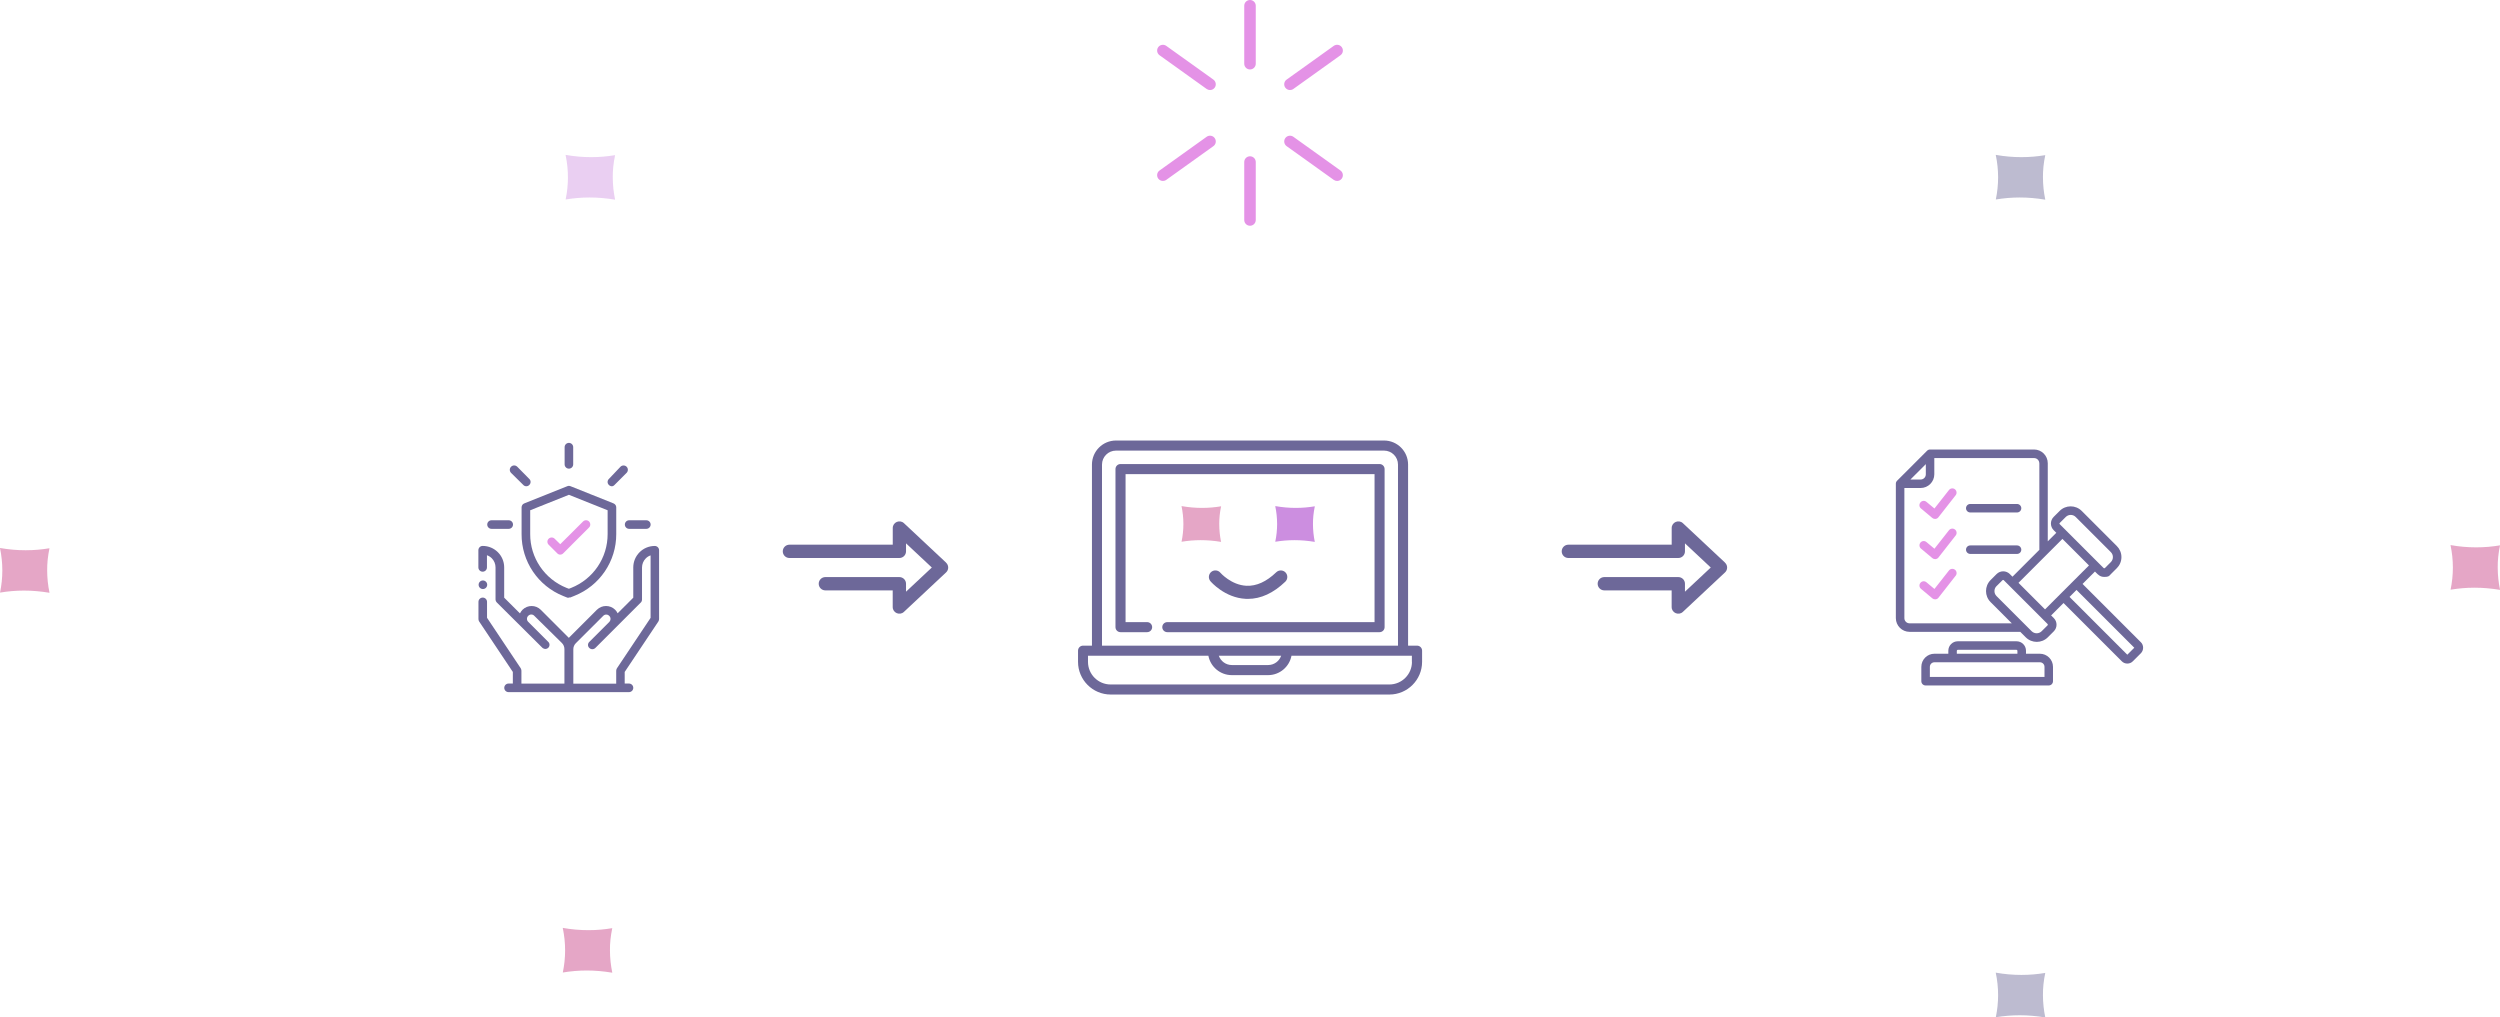 <?xml version="1.0" encoding="UTF-8"?> <svg xmlns="http://www.w3.org/2000/svg" id="Layer_2" data-name="Layer 2" viewBox="0 0 612.18 249.15"><defs><style> .cls-1 { fill: #e492e6; } .cls-2 { fill: #c22c77; } .cls-2, .cls-3, .cls-4 { opacity: .42; } .cls-3 { fill: #635d90; } .cls-5 { fill-rule: evenodd; } .cls-5, .cls-6 { fill: #6d6899; } .cls-4, .cls-7 { fill: #cc8ee0; } </style></defs><g id="smarter_recovery_white" data-name="smarter recovery white"><g><path class="cls-2" d="M12.07,145.15c-2.08-.35-4.17-.53-6.19-.53h-.03c-1.98,0-3.93.17-5.84.49v-.02c.37-1.8.56-3.61.56-5.39,0-1.87-.2-3.71-.58-5.51h.04c2.08.37,4.18.55,6.24.55s3.93-.17,5.84-.49v.03c-.39,1.86-.58,3.68-.56,5.4,0,1.85.2,3.68.57,5.47h-.04s0,0,0,0Z"></path><path class="cls-2" d="M612.14,144.44c-2.08-.35-4.17-.53-6.19-.53h-.03c-1.98,0-3.93.17-5.84.49v-.02c.37-1.8.56-3.61.56-5.39,0-1.87-.2-3.71-.58-5.51h.04c2.08.37,4.18.55,6.24.55s3.93-.17,5.84-.49v.03c-.39,1.86-.58,3.68-.56,5.4,0,1.85.2,3.68.57,5.47h-.04s0,0,0,0Z"></path><path class="cls-2" d="M149.88,238.18c-2.08-.35-4.17-.53-6.19-.53h-.03c-1.98,0-3.93.17-5.84.49v-.02c.37-1.8.56-3.61.56-5.39,0-1.87-.2-3.71-.58-5.51h.04c2.08.37,4.18.55,6.24.55s3.93-.17,5.84-.49v.03c-.39,1.86-.58,3.68-.56,5.4,0,1.85.2,3.68.57,5.47h-.04s0,0,0,0Z"></path><path class="cls-4" d="M150.57,48.89c-2.08-.35-4.17-.53-6.19-.53h-.03c-1.98,0-3.93.17-5.84.49v-.02c.37-1.8.56-3.61.56-5.39,0-1.87-.2-3.71-.58-5.51h.04c2.08.37,4.18.55,6.24.55s3.93-.17,5.84-.49v.03c-.39,1.86-.58,3.68-.56,5.4,0,1.85.2,3.68.57,5.47h-.04s0,0,0,0Z"></path><path class="cls-3" d="M500.78,48.89c-2.08-.35-4.17-.53-6.19-.53h-.03c-1.98,0-3.93.17-5.84.49v-.02c.37-1.8.56-3.61.56-5.39,0-1.87-.2-3.71-.58-5.51h.04c2.08.37,4.18.55,6.24.55s3.93-.17,5.84-.49v.03c-.39,1.86-.58,3.68-.56,5.4,0,1.85.2,3.68.57,5.47h-.04s0,0,0,0Z"></path><path class="cls-3" d="M500.78,249.14c-2.08-.35-4.17-.53-6.19-.53h-.03c-1.98,0-3.93.17-5.84.49v-.02c.37-1.8.56-3.61.56-5.39,0-1.87-.2-3.71-.58-5.51h.04c2.08.37,4.18.55,6.24.55s3.93-.17,5.84-.49v.03c-.39,1.86-.58,3.68-.56,5.4,0,1.85.2,3.68.57,5.47h-.04s0,0,0,0Z"></path></g><g><path class="cls-1" d="M296.3,22.05c-.28,0-.57-.09-.82-.26l-11.54-8.26c-.63-.45-.78-1.34-.33-1.97.45-.63,1.34-.78,1.97-.33l11.54,8.26c.63.45.78,1.34.33,1.97-.28.39-.71.59-1.15.59Z"></path><path class="cls-1" d="M327.42,44.31c-.28,0-.57-.09-.82-.26l-11.54-8.26c-.63-.45-.78-1.34-.33-1.97.45-.63,1.34-.78,1.97-.33l11.54,8.26c.63.45.78,1.34.33,1.97-.28.39-.71.59-1.15.59Z"></path><path class="cls-1" d="M315.88,22.05c-.44,0-.87-.21-1.15-.59-.45-.63-.31-1.52.33-1.97l11.54-8.26c.63-.45,1.52-.31,1.97.33.45.63.31,1.52-.33,1.97l-11.54,8.26c-.25.18-.54.26-.82.26Z"></path><path class="cls-1" d="M284.76,44.31c-.44,0-.87-.21-1.15-.59-.45-.63-.31-1.52.33-1.97l11.54-8.26c.63-.45,1.52-.31,1.97.33.45.63.31,1.52-.33,1.97l-11.54,8.26c-.25.18-.54.26-.82.26Z"></path><path class="cls-1" d="M306.09,17.01c-.78,0-1.41-.63-1.41-1.41V1.41c0-.78.63-1.41,1.41-1.41s1.41.63,1.41,1.41v14.19c0,.78-.63,1.41-1.41,1.41Z"></path><path class="cls-1" d="M306.09,55.28c-.78,0-1.41-.63-1.41-1.41v-14.19c0-.78.63-1.41,1.41-1.41s1.41.63,1.41,1.41v14.19c0,.78-.63,1.41-1.41,1.41Z"></path></g><path class="cls-6" d="M231.68,137.78l-10.33-9.67c-1.04-.97-2.74-.23-2.74,1.19v4.08h-25.3c-.9,0-1.63.73-1.63,1.63s.73,1.63,1.63,1.63h26.92c.9,0,1.63-.73,1.63-1.63v-1.96l6.32,5.92-6.32,5.92v-1.95c0-.9-.73-1.63-1.63-1.63h-18.12c-.9,0-1.63.73-1.63,1.63s.73,1.63,1.63,1.63h16.49v4.08c0,1.42,1.7,2.16,2.74,1.19l10.33-9.67c.69-.64.69-1.74,0-2.38Z"></path><path class="cls-6" d="M422.42,137.78l-10.33-9.67c-1.04-.97-2.74-.23-2.74,1.19v4.08h-25.3c-.9,0-1.63.73-1.63,1.63s.73,1.63,1.63,1.63h26.92c.9,0,1.63-.73,1.63-1.63v-1.96l6.32,5.92-6.32,5.92v-1.95c0-.9-.73-1.63-1.63-1.63h-18.12c-.9,0-1.63.73-1.63,1.63s.73,1.63,1.63,1.63h16.49v4.08c0,1.42,1.7,2.16,2.74,1.19l10.33-9.67c.69-.64.69-1.74,0-2.38Z"></path><g><path class="cls-6" d="M499.51,160.08h-3.4v-.73c0-1.28-1.04-2.32-2.32-2.32h-14.38c-1.28,0-2.32,1.04-2.32,2.32v.73h-3.4c-1.77,0-3.21,1.44-3.21,3.21v3.52c0,.58.47,1.04,1.04,1.04h30.16c.58,0,1.04-.47,1.04-1.04v-3.52c0-1.77-1.44-3.21-3.21-3.21ZM479.17,160.08v-.73c0-.12.11-.23.23-.23h14.38c.12,0,.23.11.23.23v.73h-14.85ZM500.64,163.29v2.47h-28.07v-2.47c0-.62.5-1.12,1.12-1.12h25.83c.62,0,1.12.5,1.12,1.12Z"></path><path class="cls-6" d="M493.92,123.41h-11.46c-.58,0-1.04.47-1.04,1.04s.47,1.04,1.04,1.04h11.46c.58,0,1.04-.47,1.04-1.04s-.47-1.04-1.04-1.04Z"></path><path class="cls-1" d="M478.71,139.51c-.45-.35-1.11-.27-1.46.18l-3.56,4.53-1.95-1.63c-.22-.18-.49-.27-.76-.25-.28.02-.53.16-.71.37-.38.45-.32,1.1.13,1.48l2.78,2.33c.19.16.42.24.67.24.04,0,.07,0,.11,0,.29-.03.54-.17.71-.39l4.19-5.36h.02s.02-.04.02-.04c.35-.45.27-1.11-.18-1.46Z"></path><path class="cls-6" d="M493.92,133.56h-11.46c-.58,0-1.04.47-1.04,1.04s.47,1.04,1.04,1.04h11.46c.58,0,1.04-.47,1.04-1.04s-.47-1.04-1.04-1.04Z"></path><path class="cls-6" d="M524.24,157.27l-14.28-14.28,3.04-3.04c.06.06.11.11.16.17.6.62,1.12,1.15,2.11,1.15s1.14-.16,1.48-.53c.04-.05.09-.09.14-.15l1.47-1.47c.72-.72,1.12-1.68,1.12-2.7s-.4-1.98-1.12-2.7l-8.61-8.61c-1.49-1.49-3.91-1.49-5.4,0l-1.47,1.47c-.89.89-.89,2.35,0,3.24l.65.65-2.09,2.09v-19.13c0-1.85-1.51-3.36-3.36-3.36h-25.46c-.28,0-.54.11-.74.31l-7.33,7.33c-.2.2-.31.46-.31.74v32.91c0,1.85,1.51,3.36,3.36,3.36h27.11l1.34,1.34c1.49,1.49,3.91,1.49,5.4,0l1.47-1.47c.89-.89.89-2.35,0-3.24l-.66-.65,3.04-3.04,14.26,14.26c.36.37.84.57,1.36.57s1-.2,1.36-.57l1.95-1.95c.36-.36.56-.84.56-1.36s-.2-1-.56-1.36ZM504.3,128.22s.01-.08.03-.12l1.52-1.51c.67-.67,1.76-.67,2.43,0l8.61,8.61c.67.67.67,1.77,0,2.44l-1.47,1.47c-.07.07-.21.07-.29,0l-10.77-10.77s-.06-.08-.06-.13ZM511.53,138.46l-10.76,10.76-6.5-6.5,10.76-10.76,6.5,6.5ZM499.38,113.45v21.19l-6.58,6.58-.65-.65c-.43-.43-1.01-.67-1.62-.67s-1.19.24-1.62.67l-1.47,1.47c-1.49,1.49-1.49,3.91,0,5.4l5.19,5.19h-25.12c-.66-.04-1.18-.59-1.18-1.26v-31.87h3.97c1.85,0,3.36-1.51,3.36-3.36v-3.97h24.44c.7,0,1.27.57,1.27,1.27ZM488.9,143.52l1.47-1.46s.09-.06.14-.06.1.02.14.06l10.76,10.76c.07.07.07.21,0,.29l-1.47,1.46c-.67.67-1.77.67-2.44,0l-8.61-8.61c-.67-.67-.67-1.77,0-2.44ZM471.58,116.15c0,.7-.57,1.27-1.27,1.27h-2.5l3.77-3.77v2.5ZM522.63,158.61l-1.71,1.71-14.15-14.15,1.71-1.71,14.15,14.15Z"></path><path class="cls-1" d="M478.71,119.81c-.45-.35-1.11-.27-1.46.18l-3.56,4.53-1.96-1.63c-.45-.37-1.1-.31-1.47.14-.18.22-.27.49-.25.76.02.28.16.53.37.71l2.78,2.33c.19.16.42.24.67.24.04,0,.07,0,.11,0,.29-.03.54-.17.71-.39l4.21-5.38.03-.03c.35-.45.27-1.11-.18-1.46Z"></path><path class="cls-1" d="M478.71,129.66c-.45-.35-1.11-.27-1.46.18l-3.56,4.53-1.95-1.63c-.22-.18-.49-.27-.76-.25-.28.02-.53.16-.71.37-.18.22-.27.49-.24.78.03.28.16.53.37.7l2.78,2.33c.19.16.42.24.67.24.04,0,.07,0,.11,0,.29-.03.54-.17.71-.39l4.19-5.36h.02s.02-.04.02-.04c.35-.45.27-1.11-.18-1.46Z"></path></g><g id="Outline"><path class="cls-5" d="M118.25,142.14c.58,0,1.05.47,1.05,1.05s-.47,1.05-1.05,1.05-1.05-.47-1.05-1.05.47-1.05,1.05-1.05Z"></path><path class="cls-6" d="M140.36,167.41h10.53v-3.16c0-.21.07-.41.17-.59l8.25-12.36v-15.3c-.45.14-.86.41-1.18.74-.59.59-.92,1.4-.92,2.24v7.83c0,.32-.14.63-.39.82l-11.03,11.03c-.41.41-1.08.42-1.49,0h0c-.41-.38-.42-1.03-.04-1.43l.04-.04,4.88-4.88c.2-.2.32-.47.32-.76s-.11-.55-.32-.74c-.38-.41-1.03-.42-1.43-.04l-.04.04-6.71,6.7c-.39.39-.62.93-.61,1.5v8.4h-.03ZM127.34,150.18c.16-.32.36-.62.61-.87,1.24-1.22,3.23-1.22,4.46,0l6.7,6.7.18.18.18-.18,6.7-6.7c1.24-1.22,3.23-1.22,4.46,0,.25.25.46.54.61.87l3.83-3.82v-7.4c0-2.9,2.33-5.25,5.23-5.27h.04c.58,0,1.05.47,1.05,1.05v16.85c0,.21-.07.41-.17.59l-8.25,12.36v2.84h1.05c.58,0,1.05.47,1.05,1.05s-.47,1.05-1.05,1.05h-29.49c-.58,0-1.05-.47-1.05-1.05s.47-1.05,1.05-1.05h1.05v-2.84l-8.25-12.36c-.11-.17-.17-.38-.17-.59v-4.21c0-.58.47-1.05,1.05-1.05s1.05.47,1.05,1.05v3.9l8.25,12.36c.11.18.16.38.17.59v3.16h10.53v-8.43c0-.57-.21-1.09-.61-1.5l-6.77-6.67c-.38-.41-1.03-.42-1.43-.04-.01.01-.03.03-.04.04-.21.18-.32.46-.32.74s.09.51.28.71l4.92,4.92c.41.38.42,1.03.04,1.43-.01.01-.03.03-.04.04-.33.32-.83.37-1.22.13-.09-.04-.17-.09-.24-.17l-11.08-11.02c-.22-.21-.36-.5-.36-.8v-7.83c0-.84-.33-1.65-.92-2.24-.33-.33-.74-.59-1.18-.74v2.98c0,.58-.47,1.05-1.05,1.05s-1.05-.47-1.05-1.05v-4.21c0-.58.47-1.05,1.05-1.05,2.9,0,5.25,2.33,5.27,5.23v7.44l3.83,3.82h.04Z"></path><path class="cls-6" d="M124.57,129.5h-4.21c-.58,0-1.05-.47-1.05-1.05s.47-1.05,1.05-1.05h4.21c.58,0,1.05.47,1.05,1.05s-.47,1.05-1.05,1.05Z"></path><path class="cls-6" d="M128.88,119.07c-.28,0-.55-.11-.74-.32l-2.99-2.95c-.42-.42-.42-1.09,0-1.51s1.09-.42,1.51,0l2.95,2.99c.41.38.42,1.03.04,1.43-.01.01-.03.03-.04.04-.18.21-.46.32-.74.32h0Z"></path><path class="cls-6" d="M139.31,114.76c-.58,0-1.05-.47-1.05-1.05v-4.21c0-.58.47-1.05,1.05-1.05s1.05.47,1.05,1.05v4.21c0,.58-.47,1.05-1.05,1.05Z"></path><path class="cls-6" d="M149.84,119.07c-.28,0-.55-.11-.74-.32-.41-.38-.42-1.03-.04-1.43.01-.01.03-.03.04-.04l2.84-2.99c.41-.41,1.08-.41,1.5,0,.41.41.41,1.08,0,1.5h0l-2.98,2.98c-.18.21-.46.32-.74.32h.11Z"></path><path class="cls-6" d="M158.27,129.5h-4.21c-.58,0-1.05-.47-1.05-1.05s.47-1.05,1.05-1.05h4.21c.58,0,1.05.47,1.05,1.05s-.47,1.05-1.05,1.05Z"></path><path class="cls-6" d="M139.31,146.35c-.13.03-.25.03-.38,0l-.97-.39c-6.21-2.46-10.28-8.5-10.24-15.19v-6.53c0-.42.25-.82.66-.97l10.53-4.21c.25-.11.54-.11.8,0l10.53,4.21c.39.16.66.54.66.97v6.53c.03,6.66-4.04,12.66-10.24,15.13l-.97.39c-.13.03-.25.03-.38,0v.07h.01ZM129.83,124.95v5.82c-.03,5.81,3.51,11.04,8.91,13.19l.57.21.55-.21c5.41-2.15,8.95-7.37,8.93-13.19v-5.82l-9.48-3.79-9.48,3.79Z"></path><path class="cls-1" d="M137.2,135.82c-.28,0-.55-.11-.74-.32l-2.11-2.11c-.41-.41-.41-1.07,0-1.47s1.07-.41,1.47,0h0l1.37,1.34,5.58-5.56c.41-.41,1.07-.41,1.47,0s.41,1.07,0,1.47l-6.32,6.32c-.18.21-.46.32-.74.32Z"></path></g><g><g><g><path class="cls-6" d="M337.81,113.63h-63.43c-.68,0-1.23.55-1.23,1.23v38.71c0,.68.55,1.23,1.23,1.23h6.52c.68,0,1.23-.55,1.23-1.23s-.55-1.23-1.23-1.23h-5.28v-36.24h60.97v36.24h-50.75c-.68,0-1.23.55-1.23,1.23s.55,1.23,1.23,1.23h51.98c.68,0,1.23-.55,1.23-1.23v-38.71c0-.68-.55-1.23-1.23-1.23Z"></path><path class="cls-6" d="M346.98,158.1h0s-2.18,0-2.18,0v-44.34c0-3.25-2.64-5.89-5.89-5.89h-37.23s-28.4,0-28.4,0c-3.25,0-5.89,2.64-5.89,5.89v44.34h-2.18c-.68,0-1.23.55-1.23,1.23v2.74c0,4.41,3.59,8,8,8h68.25c4.41,0,8-3.59,8-8v-2.74c0-.68-.55-1.23-1.23-1.23ZM269.85,113.76c0-1.89,1.54-3.42,3.42-3.42h65.64c1.89,0,3.42,1.53,3.42,3.42v44.34h-72.48v-44.34ZM313.72,160.57c-.46,1.33-1.72,2.28-3.2,2.28h-8.87c-1.48,0-2.74-.96-3.2-2.28h15.27ZM345.75,162.07c0,3.05-2.48,5.54-5.54,5.54h-68.25c-3.05,0-5.54-2.48-5.54-5.54v-1.5h2.17s0,0,.01,0h27.3c.51,2.7,2.89,4.75,5.74,4.75h8.87c2.85,0,5.23-2.05,5.74-4.75h27.3s0,0,.01,0h2.17v1.5Z"></path></g><path class="cls-2" d="M298.97,132.69c-1.67-.28-3.33-.42-4.95-.42h-.02c-1.58,0-3.14.14-4.67.39v-.02c.3-1.44.45-2.89.45-4.31,0-1.5-.16-2.97-.46-4.4h.03c1.67.29,3.35.44,4.99.44s3.14-.14,4.67-.39v.03c-.31,1.49-.46,2.94-.45,4.32,0,1.48.16,2.95.45,4.38h-.03s0,0,0,0Z"></path><path class="cls-7" d="M321.92,132.69c-1.67-.28-3.33-.42-4.95-.42h-.02c-1.58,0-3.14.14-4.67.39v-.02c.3-1.44.45-2.89.45-4.31,0-1.5-.16-2.97-.46-4.4h.03c1.67.29,3.35.44,4.99.44s3.14-.14,4.67-.39v.03c-.31,1.49-.46,2.94-.45,4.32,0,1.48.16,2.95.45,4.38h-.03s0,0,0,0Z"></path></g><path class="cls-6" d="M305.58,146.65c-.18,0-.35,0-.53-.01-5.13-.25-8.51-4.15-8.65-4.32-.57-.67-.49-1.68.18-2.26.67-.57,1.68-.49,2.25.18.04.05,2.67,3.03,6.4,3.2,2.44.11,4.89-1,7.29-3.31.64-.61,1.65-.59,2.26.04.61.64.59,1.65-.04,2.26-2.91,2.8-5.99,4.22-9.16,4.22Z"></path></g></g></svg> 